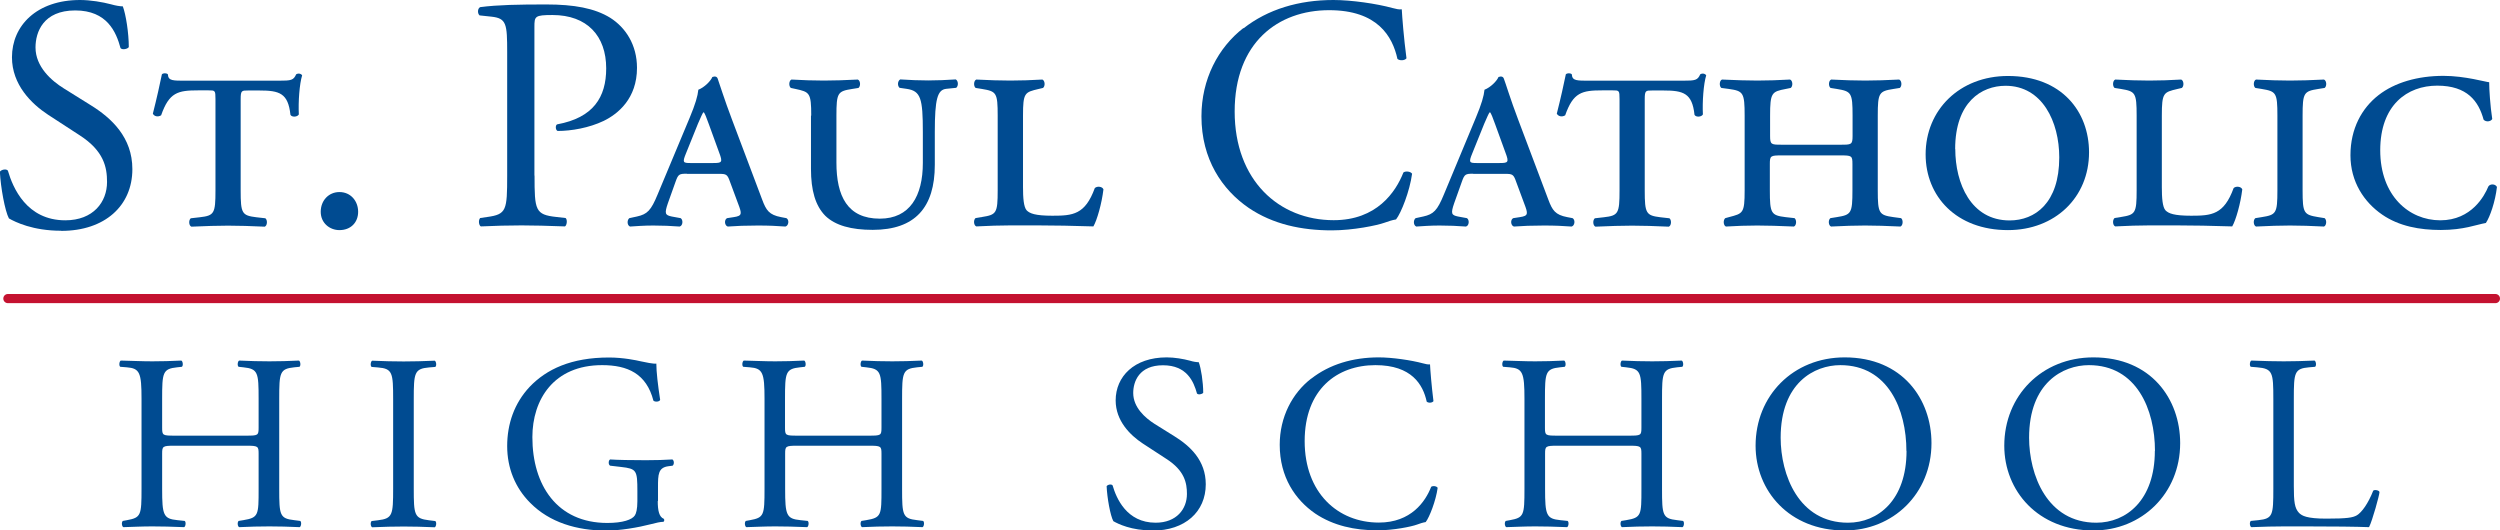 <?xml version="1.0" encoding="UTF-8"?><svg id="Layer_2" xmlns="http://www.w3.org/2000/svg" viewBox="0 0 196.43 41.68"><defs><style>.cls-1{fill:#004b91;}.cls-1,.cls-2{stroke-width:0px;}.cls-2{fill:#c41230;}</style></defs><g id="Layer_1-2"><path class="cls-1" d="M4.79,18.13c-2.2,0-3.59-.68-4.09-.97-.31-.58-.65-2.44-.71-3.67.13-.18.52-.24.63-.08.39,1.34,1.47,3.9,4.51,3.9,2.2,0,3.28-1.44,3.28-3.01,0-1.15-.24-2.44-2.15-3.67l-2.49-1.62c-1.31-.86-2.83-2.36-2.83-4.51C.94,2.02,2.88,0,6.29,0c.81,0,1.76.16,2.44.34.34.1.71.16.92.16.24.63.47,2.1.47,3.2-.1.16-.52.24-.65.08-.34-1.26-1.05-2.96-3.56-2.96s-3.12,1.7-3.12,2.91c0,1.52,1.26,2.62,2.23,3.22l2.1,1.31c1.65,1.02,3.28,2.54,3.28,5.03,0,2.88-2.17,4.85-5.58,4.85Z"/><path class="cls-1" d="M16.93,7.78c0-.68-.03-.68-.55-.68h-.81c-1.6,0-2.28.16-2.91,1.96-.26.16-.55.08-.65-.13.29-1.13.58-2.44.71-3.09.1-.11.37-.11.47,0,.03.52.39.5,1.44.5h7.28c.97,0,1.15-.03,1.36-.5.18-.11.39-.05.47.08-.21.68-.31,2.07-.26,3.07-.11.21-.55.24-.66.03-.18-1.7-.86-1.91-2.44-1.91h-.89c-.5,0-.58,0-.58.68v7.18c0,1.81.1,1.96,1.23,2.1l.71.08c.18.13.16.58-.05.66-1.07-.05-2.07-.08-2.88-.08s-1.78.03-2.88.08c-.21-.08-.23-.52-.05-.66l.71-.08c1.13-.13,1.23-.29,1.23-2.1v-7.18Z"/><path class="cls-1" d="M25.2,16.64c0-.89.63-1.55,1.47-1.55.89,0,1.47.71,1.47,1.55s-.58,1.44-1.47,1.44c-.76,0-1.47-.55-1.47-1.44Z"/><path class="cls-1" d="M42,13.78c0,2.75.05,3.09,1.73,3.27l.71.08c.16.13.1.58-.05.66-1.49-.05-2.36-.08-3.41-.08-1.1,0-2.04.03-3.2.08-.16-.08-.21-.5-.05-.66l.55-.08c1.52-.21,1.57-.52,1.57-3.27V4.11c0-2.23-.05-2.67-1.23-2.8l-.94-.1c-.18-.16-.16-.55.05-.65,1.39-.18,3.01-.21,5.19-.21s3.8.29,5.03,1.05c1.2.76,2.1,2.12,2.1,3.93,0,2.41-1.49,3.62-2.62,4.17-1.15.55-2.54.79-3.62.79-.18-.08-.18-.47-.03-.52,2.83-.52,3.85-2.12,3.85-4.4,0-2.54-1.49-4.19-4.22-4.19-1.39,0-1.42.1-1.42.94v11.69Z"/><path class="cls-1" d="M53.97,13.65c-.6,0-.68.03-.89.63l-.6,1.68c-.29.84-.21.94.29,1.05l.71.13c.21.13.18.6-.08.66-.66-.05-1.34-.08-2.07-.08s-1.36.05-1.83.08c-.24-.1-.24-.52-.05-.66l.6-.13c.81-.18,1.1-.47,1.62-1.73l2.52-6.03c.45-1.08.63-1.7.68-2.2.47-.18.97-.68,1.1-1,.21-.08.37-.03.42.13.1.26.52,1.63,1.13,3.23l2.36,6.26c.32.86.55,1.21,1.49,1.39l.42.08c.24.13.18.6-.08.66-.68-.05-1.28-.08-2.17-.08-.94,0-1.7.03-2.36.08-.26-.08-.29-.55-.05-.66l.52-.08c.68-.1.65-.26.34-1.07l-.63-1.7c-.21-.6-.29-.63-.89-.63h-2.49ZM56.04,12.81c.68,0,.76-.05.47-.81l-.81-2.23c-.21-.6-.31-.81-.39-.94h-.05c-.08.11-.18.34-.42.89l-.94,2.33c-.29.71-.24.76.34.76h1.81Z"/><path class="cls-1" d="M63.74,9.09c0-1.81-.13-1.86-1.23-2.1l-.37-.08c-.18-.13-.16-.58.05-.66.89.05,1.7.08,2.54.08s1.65-.03,2.67-.08c.21.08.24.52.05.66l-.5.08c-1.13.18-1.23.29-1.23,2.1v3.69c0,2.62.86,4.4,3.41,4.4,2.36,0,3.38-1.78,3.38-4.38v-2.44c0-2.62-.16-3.22-1.28-3.38l-.55-.08c-.18-.16-.16-.53.05-.66.84.05,1.44.08,2.2.08s1.34-.03,2.17-.08c.21.13.21.52.03.66l-.79.08c-.68.08-.89.79-.89,3.38v2.59c0,3.35-1.55,5.11-4.88,5.11-1.68,0-2.93-.34-3.72-1.1-.78-.79-1.13-1.99-1.13-3.69v-4.19Z"/><path class="cls-1" d="M78.39,9.09c0-1.81-.1-1.91-1.23-2.1l-.5-.08c-.18-.13-.16-.58.05-.66,1.02.05,1.83.08,2.67.08s1.65-.03,2.52-.08c.21.08.24.52.05.66l-.34.08c-1.1.26-1.23.29-1.23,2.1v5.63c0,.81.05,1.55.29,1.81.24.24.66.42,2.02.42,1.6,0,2.57-.08,3.33-2.17.18-.18.6-.13.68.1-.13,1.1-.5,2.41-.79,2.91-1.65-.05-3.04-.08-4.38-.08h-2.15c-.84,0-1.65.03-2.67.08-.21-.08-.24-.52-.05-.66l.5-.08c1.13-.18,1.23-.29,1.23-2.1v-5.87Z"/><path class="cls-1" d="M97.7,2.23c1.91-1.5,4.35-2.23,7.07-2.23,1.41,0,3.41.29,4.64.63.32.08.5.13.73.1.03.6.16,2.25.37,3.85-.13.18-.52.21-.71.05-.39-1.78-1.57-3.83-5.37-3.83-4.01,0-7.42,2.54-7.42,7.96s3.49,8.54,7.78,8.54c3.38,0,4.87-2.2,5.48-3.75.18-.13.57-.08.68.1-.18,1.36-.86,3.09-1.26,3.59-.31.05-.63.16-.91.26-.58.21-2.46.6-4.14.6-2.36,0-4.61-.47-6.52-1.76-2.1-1.44-3.72-3.83-3.72-7.2,0-2.91,1.31-5.4,3.3-6.94Z"/><path class="cls-1" d="M115.75,13.65c-.6,0-.68.03-.89.63l-.6,1.68c-.29.84-.21.94.29,1.05l.71.13c.21.13.18.6-.08.66-.66-.05-1.34-.08-2.07-.08s-1.36.05-1.83.08c-.24-.1-.24-.52-.05-.66l.6-.13c.81-.18,1.1-.47,1.62-1.73l2.51-6.03c.45-1.08.63-1.7.68-2.2.47-.18.97-.68,1.1-1,.21-.08.37-.03.42.13.11.26.52,1.63,1.13,3.23l2.36,6.26c.32.86.55,1.21,1.49,1.39l.42.08c.23.13.18.6-.08.66-.68-.05-1.29-.08-2.17-.08-.94,0-1.7.03-2.36.08-.26-.08-.29-.55-.05-.66l.52-.08c.68-.1.65-.26.34-1.07l-.63-1.7c-.21-.6-.29-.63-.89-.63h-2.49ZM117.82,12.81c.68,0,.76-.05.47-.81l-.81-2.23c-.21-.6-.31-.81-.39-.94h-.05c-.08.11-.18.34-.42.89l-.94,2.33c-.29.71-.24.76.34.76h1.81Z"/><path class="cls-1" d="M127.25,7.78c0-.68-.03-.68-.55-.68h-.81c-1.6,0-2.28.16-2.91,1.96-.26.16-.55.08-.66-.13.29-1.13.58-2.44.71-3.09.11-.11.37-.11.47,0,.03.52.39.5,1.44.5h7.29c.97,0,1.15-.03,1.36-.5.18-.11.39-.05.47.08-.21.68-.31,2.07-.26,3.07-.11.21-.55.24-.66.03-.18-1.7-.87-1.91-2.44-1.91h-.89c-.5,0-.58,0-.58.68v7.18c0,1.81.11,1.96,1.23,2.1l.71.08c.18.13.16.58-.05.66-1.07-.05-2.07-.08-2.88-.08s-1.78.03-2.88.08c-.21-.08-.23-.52-.05-.66l.71-.08c1.13-.13,1.23-.29,1.23-2.1v-7.18Z"/><path class="cls-1" d="M144.62,11.37c.84,0,.94,0,.94-.68v-1.6c0-1.81-.1-1.91-1.23-2.1l-.5-.08c-.18-.13-.16-.58.05-.66,1.02.05,1.83.08,2.67.08s1.65-.03,2.67-.08c.21.08.24.52.05.66l-.5.08c-1.13.18-1.23.29-1.23,2.1v5.87c0,1.81.1,1.94,1.23,2.1l.6.08c.18.13.16.58-.05.66-1.1-.05-1.97-.08-2.78-.08s-1.65.03-2.67.08c-.21-.08-.24-.52-.05-.66l.5-.08c1.13-.18,1.23-.29,1.23-2.1v-2.07c0-.65-.05-.68-.94-.68h-4.61c-.89,0-.94.03-.94.68v2.07c0,1.81.1,1.96,1.23,2.1l.71.08c.18.13.16.58-.05.66-1.21-.05-2.07-.08-2.88-.08s-1.65.03-2.46.08c-.21-.08-.23-.52-.05-.66l.29-.08c1.1-.29,1.23-.29,1.23-2.1v-5.87c0-1.81-.11-1.94-1.23-2.1l-.6-.08c-.18-.13-.16-.58.05-.66,1.13.05,1.94.08,2.78.08s1.65-.03,2.57-.08c.21.08.24.52.05.66l-.39.08c-1.1.21-1.23.29-1.23,2.1v1.6c0,.68.1.68.94.68h4.61Z"/><path class="cls-1" d="M164.14,11.97c0,3.54-2.67,6.11-6.37,6.11-4.06,0-6.47-2.65-6.47-5.95,0-3.49,2.67-6.16,6.47-6.16,4.22,0,6.37,2.8,6.37,6ZM153.63,11.71c0,2.7,1.23,5.61,4.27,5.61,1.99,0,3.9-1.36,3.9-4.95,0-2.8-1.33-5.63-4.22-5.63-1.89,0-3.96,1.28-3.96,4.98Z"/><path class="cls-1" d="M167.88,9.09c0-1.81-.1-1.91-1.23-2.1l-.5-.08c-.18-.13-.16-.58.05-.66,1.02.05,1.84.08,2.67.08s1.65-.03,2.51-.08c.21.08.24.52.05.66l-.34.08c-1.1.26-1.23.29-1.23,2.1v5.63c0,.81.05,1.55.29,1.81.24.24.66.42,2.02.42,1.6,0,2.57-.08,3.33-2.17.18-.18.6-.13.68.1-.13,1.1-.5,2.41-.79,2.91-1.65-.05-3.04-.08-4.37-.08h-2.15c-.84,0-1.65.03-2.67.08-.21-.08-.23-.52-.05-.66l.5-.08c1.13-.18,1.23-.29,1.23-2.1v-5.87Z"/><path class="cls-1" d="M178.94,9.09c0-1.81-.1-1.91-1.23-2.1l-.5-.08c-.18-.13-.16-.58.05-.66,1.02.05,1.83.08,2.67.08s1.65-.03,2.67-.08c.21.08.24.52.05.66l-.5.08c-1.13.18-1.23.29-1.23,2.1v5.87c0,1.81.1,1.91,1.23,2.1l.5.08c.18.13.16.58-.05.66-1-.05-1.86-.08-2.67-.08s-1.65.03-2.67.08c-.21-.08-.24-.52-.05-.66l.5-.08c1.13-.18,1.23-.29,1.23-2.1v-5.87Z"/><path class="cls-1" d="M195.58,6.47c0,.55.08,1.83.24,2.88-.11.21-.5.26-.68.05-.39-1.44-1.28-2.67-3.64-2.67s-4.48,1.52-4.48,5.08,2.25,5.5,4.72,5.5,3.49-1.96,3.77-2.65c.13-.23.55-.23.68.03-.13,1.15-.55,2.36-.87,2.83-.76.13-1.73.55-3.54.55-1.65,0-3.28-.29-4.61-1.21-1.41-.97-2.49-2.57-2.49-4.66s.89-3.7,2.2-4.72c1.28-1,3.09-1.52,5.11-1.52,1.7,0,3.38.5,3.59.5Z"/><path class="cls-1" d="M13.72,35.02c-.94,0-.98.04-.98.63v2.77c0,2.06.1,2.34,1.2,2.45l.57.06c.12.08.08.43-.04.49-1.06-.04-1.73-.06-2.5-.06-.84,0-1.51.04-2.28.06-.12-.06-.16-.38-.04-.49l.33-.06c1.1-.2,1.14-.39,1.14-2.45v-7.08c0-2.06-.14-2.4-1.16-2.48l-.51-.04c-.12-.08-.08-.43.04-.49.96.02,1.63.06,2.48.06.77,0,1.43-.02,2.28-.06.12.06.16.41.04.49l-.37.04c-1.14.12-1.18.41-1.18,2.48v2.26c0,.61.04.63.98.63h5.62c.94,0,.98-.02.98-.63v-2.26c0-2.06-.04-2.36-1.2-2.48l-.37-.04c-.12-.08-.08-.43.04-.49.9.04,1.57.06,2.38.06s1.43-.02,2.32-.06c.12.06.16.41.04.49l-.41.04c-1.14.12-1.18.41-1.18,2.48v7.08c0,2.06.04,2.32,1.18,2.45l.47.06c.12.08.08.43-.04.49-.94-.04-1.61-.06-2.38-.06-.81,0-1.51.02-2.38.06-.12-.06-.16-.38-.04-.49l.37-.06c1.2-.2,1.2-.39,1.2-2.45v-2.77c0-.59-.04-.63-.98-.63h-5.62Z"/><path class="cls-1" d="M30.89,31.38c0-2.08-.04-2.42-1.2-2.51l-.49-.04c-.12-.08-.08-.43.04-.49.98.04,1.65.06,2.48.06s1.45-.02,2.44-.06c.12.06.16.41.04.49l-.49.04c-1.16.1-1.2.43-1.2,2.51v7c0,2.08.04,2.36,1.2,2.5l.49.06c.12.08.08.43-.04.49-.98-.04-1.65-.06-2.44-.06-.82,0-1.49.02-2.48.06-.12-.06-.16-.38-.04-.49l.49-.06c1.16-.14,1.2-.41,1.2-2.5v-7Z"/><path class="cls-1" d="M51.68,39.36c0,.79.12,1.26.47,1.4.06.06.06.18-.02.24-.24,0-.59.08-.96.18-1.04.27-2.46.51-3.52.51-2.34,0-4.48-.65-5.99-2.18-1.18-1.18-1.81-2.73-1.81-4.46s.55-3.36,1.77-4.66c1.32-1.38,3.26-2.3,6.23-2.3,1.12,0,2.16.22,2.5.3.37.08.98.21,1.22.18,0,.65.12,1.67.3,2.85-.06.16-.41.18-.53.06-.55-2.12-2.02-2.79-4.03-2.79-3.81,0-5.48,2.71-5.48,5.66,0,3.77,1.94,6.74,5.89,6.74,1.22,0,1.95-.26,2.16-.59.1-.14.2-.49.2-1.12v-.78c0-1.65-.06-1.77-1.28-1.91l-.86-.1c-.16-.08-.14-.43,0-.49.57.04,1.65.06,2.81.06.77,0,1.44-.02,2.08-.06.14.08.16.37.02.49l-.31.04c-.83.1-.84.65-.84,1.65v1.1Z"/><path class="cls-1" d="M62.67,35.02c-.94,0-.98.04-.98.63v2.77c0,2.06.1,2.34,1.2,2.45l.57.06c.12.08.08.43-.04.49-1.06-.04-1.73-.06-2.5-.06-.84,0-1.51.04-2.28.06-.12-.06-.16-.38-.04-.49l.33-.06c1.1-.2,1.14-.39,1.14-2.45v-7.08c0-2.06-.14-2.4-1.16-2.48l-.51-.04c-.12-.08-.08-.43.04-.49.96.02,1.63.06,2.47.06.77,0,1.43-.02,2.28-.06.12.06.16.41.04.49l-.37.04c-1.14.12-1.18.41-1.18,2.48v2.26c0,.61.04.63.98.63h5.62c.94,0,.98-.02.98-.63v-2.26c0-2.06-.04-2.36-1.2-2.48l-.37-.04c-.12-.08-.08-.43.04-.49.91.04,1.57.06,2.38.06s1.43-.02,2.32-.06c.12.06.16.41.04.49l-.41.04c-1.14.12-1.18.41-1.18,2.48v7.08c0,2.06.04,2.32,1.18,2.45l.47.06c.12.08.08.43-.04.49-.94-.04-1.61-.06-2.38-.06-.81,0-1.51.02-2.38.06-.12-.06-.16-.38-.04-.49l.37-.06c1.2-.2,1.2-.39,1.2-2.45v-2.77c0-.59-.04-.63-.98-.63h-5.62Z"/><path class="cls-1" d="M90.55,41.68c-1.65,0-2.69-.51-3.07-.73-.24-.43-.49-1.83-.53-2.75.1-.14.39-.18.47-.06.29,1,1.1,2.93,3.38,2.93,1.65,0,2.46-1.08,2.46-2.26,0-.86-.18-1.83-1.61-2.75l-1.87-1.22c-.98-.65-2.12-1.77-2.12-3.38,0-1.87,1.45-3.38,4.01-3.38.61,0,1.32.12,1.83.26.25.08.53.12.69.12.18.47.35,1.57.35,2.4-.08.12-.39.18-.49.06-.26-.94-.79-2.22-2.67-2.22s-2.34,1.28-2.34,2.18c0,1.14.95,1.96,1.67,2.42l1.57.98c1.24.77,2.46,1.9,2.46,3.77,0,2.16-1.63,3.64-4.18,3.64Z"/><path class="cls-1" d="M103.03,29.75c1.43-1.12,3.26-1.67,5.3-1.67,1.06,0,2.55.22,3.48.47.24.06.37.1.55.08.02.45.12,1.69.27,2.89-.1.14-.39.16-.53.04-.29-1.34-1.18-2.87-4.03-2.87-3.01,0-5.56,1.9-5.56,5.97s2.61,6.4,5.83,6.4c2.53,0,3.66-1.65,4.11-2.81.14-.1.43-.06.51.08-.14,1.02-.65,2.32-.94,2.69-.24.04-.47.12-.69.2-.43.16-1.85.45-3.1.45-1.77,0-3.46-.36-4.89-1.32-1.57-1.08-2.79-2.87-2.79-5.4,0-2.18.98-4.05,2.48-5.21Z"/><path class="cls-1" d="M122.38,35.02c-.94,0-.98.04-.98.63v2.77c0,2.06.1,2.34,1.2,2.45l.57.06c.12.08.08.43-.04.49-1.06-.04-1.73-.06-2.5-.06-.84,0-1.51.04-2.28.06-.12-.06-.16-.38-.04-.49l.33-.06c1.1-.2,1.14-.39,1.14-2.45v-7.08c0-2.06-.14-2.4-1.16-2.48l-.51-.04c-.12-.08-.08-.43.04-.49.96.02,1.63.06,2.47.06.77,0,1.44-.02,2.28-.06.12.06.16.41.04.49l-.37.04c-1.14.12-1.18.41-1.18,2.48v2.26c0,.61.04.63.98.63h5.62c.94,0,.98-.02.98-.63v-2.26c0-2.06-.04-2.36-1.2-2.48l-.37-.04c-.12-.08-.08-.43.04-.49.9.04,1.57.06,2.38.06s1.43-.02,2.32-.06c.12.06.16.41.04.49l-.41.04c-1.14.12-1.18.41-1.18,2.48v7.08c0,2.06.04,2.32,1.18,2.45l.47.06c.12.08.08.43-.04.49-.94-.04-1.61-.06-2.38-.06-.81,0-1.51.02-2.38.06-.12-.06-.16-.38-.04-.49l.37-.06c1.2-.2,1.2-.39,1.2-2.45v-2.77c0-.59-.04-.63-.98-.63h-5.62Z"/><path class="cls-1" d="M137.94,35.02c0-3.93,2.95-6.94,7-6.94,4.54,0,6.82,3.28,6.82,6.74,0,3.97-3.03,6.86-6.82,6.86-4.36,0-7-3.12-7-6.66ZM149.79,35.43c0-3.24-1.43-6.74-5.19-6.74-2.04,0-4.69,1.39-4.69,5.7,0,2.91,1.41,6.68,5.29,6.68,2.36,0,4.6-1.77,4.6-5.64Z"/><path class="cls-1" d="M157.48,35.02c0-3.93,2.95-6.94,7-6.94,4.54,0,6.82,3.28,6.82,6.74,0,3.97-3.03,6.86-6.82,6.86-4.36,0-7-3.12-7-6.66ZM169.32,35.43c0-3.24-1.43-6.74-5.19-6.74-2.04,0-4.7,1.39-4.7,5.7,0,2.91,1.41,6.68,5.28,6.68,2.36,0,4.6-1.77,4.6-5.64Z"/><path class="cls-1" d="M178.62,31.34c0-2.06-.04-2.38-1.28-2.48l-.49-.04c-.12-.08-.08-.43.04-.49,1.1.04,1.77.06,2.55.06s1.43-.02,2.42-.06c.12.06.16.41.04.49l-.47.04c-1.16.1-1.2.41-1.2,2.48v6.84c0,1.24.06,1.75.41,2.12.22.22.59.45,2.14.45,1.67,0,2.08-.08,2.4-.26.39-.23.9-.94,1.29-1.94.12-.1.49-.02.49.12,0,.21-.55,2.22-.82,2.75-1-.04-2.87-.06-4.89-.06h-1.81c-.82,0-1.45.02-2.55.06-.12-.06-.16-.38-.04-.49l.59-.06c1.14-.12,1.18-.39,1.18-2.45v-7.08Z"/><path class="cls-2" d="M196.07,23.82H.62c-.2,0-.36-.16-.36-.36s.16-.36.36-.36h195.45c.2,0,.36.16.36.36s-.16.36-.36.36Z"/></g></svg>